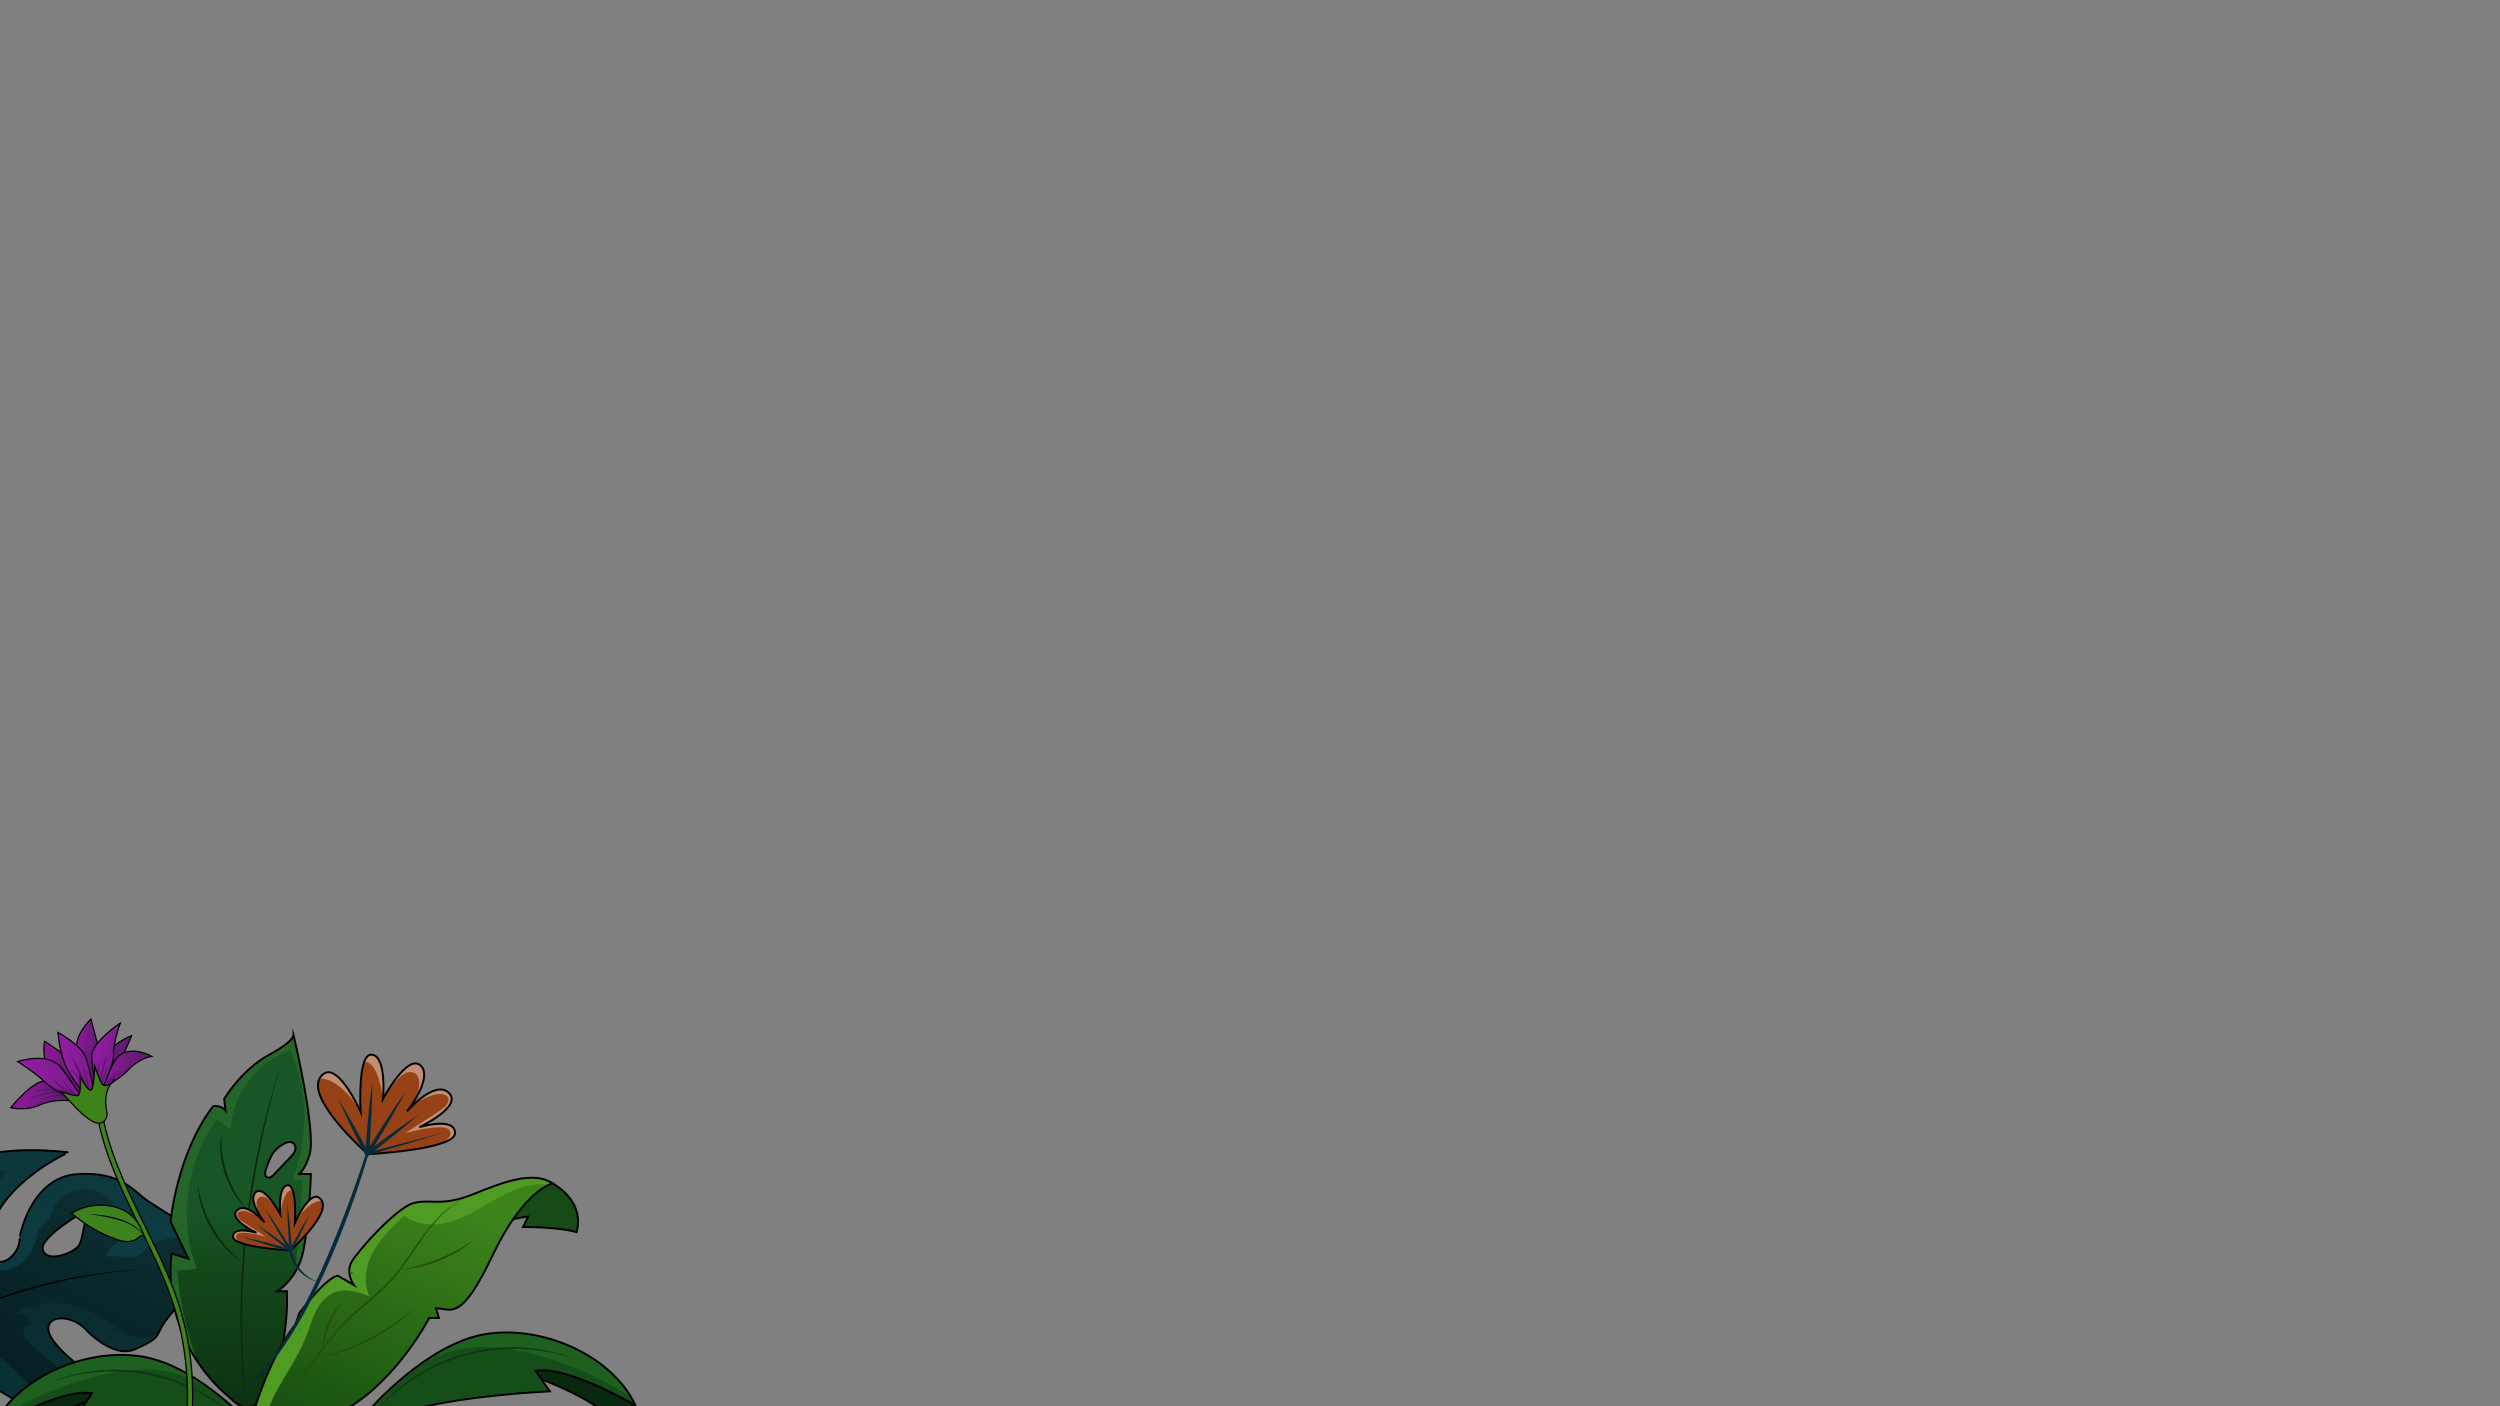 <svg viewBox="0 0 1920 1080" version="1.1" xmlns:xlink="http://www.w3.org/1999/xlink" xmlns="http://www.w3.org/2000/svg">
  <rect x="0" y="0" width="1920" height="1080" fill="#808080" stroke="none"/>
  <defs>
    <style>
      .cls-1, .cls-2, .cls-3, .cls-4, .cls-5, .cls-6, .cls-7, .cls-8, .cls-9, .cls-10, .cls-11, .cls-12, .cls-13, .cls-14, .cls-15, .cls-16, .cls-17, .cls-18, .cls-19 {
        stroke: #000;
        stroke-miterlimit: 10;
      }

      .cls-1, .cls-4, .cls-5, .cls-6, .cls-7, .cls-8, .cls-9, .cls-12, .cls-14 {
        stroke-width: 1.5px;
      }

      .cls-1, .cls-20 {
        fill: #964216;
      }

      .cls-21 {
        fill: #5a106d;
      }

      .cls-21, .cls-22, .cls-23, .cls-24, .cls-25, .cls-26, .cls-27, .cls-28, .cls-29, .cls-30, .cls-31, .cls-32, .cls-33, .cls-34 {
        stroke-width: 0px;
      }

      .cls-22 {
        fill: url(#Degradado_sin_nombre_6-2);
      }

      .cls-22, .cls-32 {
        opacity: .34;
      }

      .cls-2, .cls-3, .cls-10, .cls-11, .cls-15, .cls-16, .cls-17, .cls-18, .cls-19 {
        stroke-width: .93px;
      }

      .cls-2, .cls-13, .cls-33 {
        fill: #3d821b;
      }

      .cls-23 {
        fill: #1d6020;
      }

      .cls-35 {
        clip-path: url(#clippath);
      }

      .cls-3 {
        fill: url(#Degradado_sin_nombre_10);
      }

      .cls-24 {
        fill: #294c0d;
      }

      .cls-25 {
        fill: #4f9b24;
      }

      .cls-26 {
        fill: #0a280a;
      }

      .cls-4, .cls-36 {
        fill: url(#Degradado_sin_nombre_5);
      }

      .cls-27 {
        fill: #0f3812;
      }

      .cls-37 {
        clip-path: url(#clippath-1);
      }

      .cls-38 {
        clip-path: url(#clippath-4);
      }

      .cls-39 {
        clip-path: url(#clippath-3);
      }

      .cls-40 {
        clip-path: url(#clippath-2);
      }

      .cls-41 {
        clip-path: url(#clippath-6);
      }

      .cls-42 {
        clip-path: url(#clippath-5);
      }

      .cls-5 {
        fill: #164a17;
      }

      .cls-28 {
        fill: #000;
      }

      .cls-6 {
        fill: #14491a;
      }

      .cls-29 {
        fill: #007773;
      }

      .cls-7, .cls-43 {
        fill: url(#Degradado_sin_nombre_11);
      }

      .cls-8, .cls-44 {
        fill: url(#Degradado_sin_nombre_12);
      }

      .cls-9 {
        fill: #08280f;
      }

      .cls-30 {
        fill: #062c3b;
      }

      .cls-10 {
        fill: url(#Degradado_sin_nombre_9-2);
      }

      .cls-11 {
        fill: url(#Degradado_sin_nombre_9-3);
      }

      .cls-45, .cls-14 {
        fill: #164e1a;
      }

      .cls-46 {
        opacity: .56;
      }

      .cls-12 {
        fill: none;
      }

      .cls-47 {
        isolation: isolate;
      }

      .cls-31 {
        fill: #fff;
        mix-blend-mode: overlay;
        opacity: .4;
      }

      .cls-32 {
        fill: url(#Degradado_sin_nombre_6);
      }

      .cls-15 {
        fill: url(#Degradado_sin_nombre_10-4);
      }

      .cls-16 {
        fill: url(#Degradado_sin_nombre_10-5);
      }

      .cls-17 {
        fill: url(#Degradado_sin_nombre_10-2);
      }

      .cls-18 {
        fill: url(#Degradado_sin_nombre_10-3);
      }

      .cls-19 {
        fill: url(#Degradado_sin_nombre_9);
      }

      .cls-34 {
        fill: #24662a;
      }
    </style>
    <linearGradient gradientUnits="userSpaceOnUse" gradientTransform="translate(656.31 -3756.13) rotate(98.04)" y2="44.66" x2="4959.49" y1="-50.76" x1="4692.74" data-name="Degradado sin nombre 5" id="Degradado_sin_nombre_5">
      <stop stop-color="#0c2e33" offset="0"></stop>
      <stop stop-color="#082629" offset=".3"></stop>
      <stop stop-color="#021718" offset=".99"></stop>
    </linearGradient>
    <clipPath id="clippath">
      <path d="M-63.61,1079.36c2.85,4.76,42.7,44.82,64.33,41.04.06-.05,12.37,1.09,18.77-6.93-.08-.16,19.79-9.48,18.71-12.31-.8-3.62-46.01-14.9-72.34-40.57.01-.02-6.49-6.2-4.37-9.26,1.26-1.85,5.99-2.65,9.45-.55,37.01,22.23,64.5,40.23,79.38,42.48.27-.31,31.27-2.61,46.88-22.78.34-.46-38.65-16.71-56.41-40.99-11.5-16.3,6.38-22.41,21.66-11.59.36-.07,23.2,26.6,41.39,18.25,20.46-8.93,15.38-10.12,22-19.75,5.85-9.56,40.11-48.86,77.59-50.76-34.95-5.36-78.34-36.24-89.75-43.16-10.53-7.01-20.39-23.37-55.32-20.71-35.65,3.32-43.67,49.45-43.23,49.17.02,15.53-20.81,27.81-23.37,7.85-2.61-19.46,11.77-38.94,27.77-52.43,15.83-13.68,33.27-21.37,33.12-21.36-63.62-7.19-86.05,10.77-85.66,10.06-17.93,14.06-26.68,78.55-20.11,93.36,2.16,5.95-3.93,10.17-9.22,9.75-3.3-.27-6.57-4.72-6.57-4.72-6.33-12.74-.76-35.53,7.98-55.16,8.47-19.69,20.13-36.23,19.46-37.66-1.24-3.26-33.19,9.7-33.08,9.97-15.21,1.96-23.53,7.95-23.5,7.92-27.36,21.97-20.33,51.58-8,76.22,6,12.16,1.89,18.73-4.71,23.48-9.02,6.54-15.37-7.1-15.37-7.13-16.82-20.8,1.19-73.75,2.06-73.73-7.14-1.26-56.86,42.65-56.07,43.35-38.7,51.91-7.37,94.8,20.03,102.76,9.32,2.73,26.93-5.23,26.96-5.13,3.96-1.27-14.1,15.82-11.93,31.56,3.5,30.41,14.85,37.7,79.26,45.15-.05-.97,45.96-17.05,47.11-20.85-.02,0-12.95-7.91-27.32-17.74-14.21-9.99-29.85-21.88-31.85-33.27,0,.02-1.95-7.37,3.81-11.02,6.08-3.81,7.95,2.32,10.45,7.18ZM-90.55,1007.87c-6.61-3.67-12.95-40.97,4.84-33.39-.02,0,1.67,13.1,5.49,22.22,3.73,9.13-4.01,14.98-10.33,11.17ZM32.9,959.94c-3.51-10.21,37.77-33.34,38.2-32.86-7.58,4.96-5.96,25.17-11.58,30.74-5.72,5.48-23.67,11.82-26.62,2.12ZM-91.88,1098.19c12.27,16.11-40.58,7.57-34.05-4.22,12.52-21.23,34.22,4.24,34.05,4.22ZM-67.04,1052.46c9.93-9.24,24.95,21.46,24.96,21.41-12.67,13.56-34.61-12.04-24.96-21.41Z" class="cls-4"></path>
    </clipPath>
    <linearGradient gradientUnits="userSpaceOnUse" gradientTransform="translate(623.45 -3725.19) rotate(97.12)" y2="-10.47" x2="4896.71" y1="-10.47" x1="4761.18" data-name="Degradado sin nombre 6" id="Degradado_sin_nombre_6">
      <stop stop-color="#0f393d" offset="0"></stop>
      <stop stop-color="#0e626c" offset=".82"></stop>
    </linearGradient>
    <linearGradient xlink:href="#Degradado_sin_nombre_6" y2="9.03" x2="4759.59" y1="9.03" x1="4597.81" data-name="Degradado sin nombre 6" id="Degradado_sin_nombre_6-2"></linearGradient>
    <linearGradient gradientUnits="userSpaceOnUse" y2="1087.82" x2="187.31" y1="929.05" x1="184.93" data-name="Degradado sin nombre 12" id="Degradado_sin_nombre_12">
      <stop stop-color="#185625" offset="0"></stop>
      <stop stop-color="#14491a" offset=".27"></stop>
      <stop stop-color="#0b3010" offset=".99"></stop>
    </linearGradient>
    <clipPath id="clippath-1">
      <path d="M232.88,960.97c4.92-24.1,5.91-59.33,5.91-59.33h-10.05s4.3,0,8.96-14.57c5.48-17.09-11.72-89.91-12.31-92.38.11.59.22,5.19-19.07,15.62-20.73,11.21-34.18,33.62-34.18,33.62l1.12,8.96c-3.92-4.48-9.53-3.36-9.53-3.36-28.02,36.42-32.73,88.72-32.73,88.72l13.68,28.47-12.89-4c-6.84,63.04,32.35,100.27,42.48,108.76,1.42,1.19,2.78,2.44,4.12,3.71,3.86,3.65,13.26,10.66,20.64.71,24.65-33.2,21.29-84.26,21.29-84.26h-7.28c1.12-.61,2.59-1.78,4.17-3.19,8.06-7.2,13.5-16.88,15.66-27.47ZM210.58,901.84c-.77.81-1.56,1.63-2.56,2.13-1,.5-2.26.62-3.2.01-1.8-1.16-1.32-3.88-.62-5.91,1.59-4.63,3.22-9.33,6.09-13.3,2.43-3.37,13.18-12.2,16.3-4.96.67,1.56.37,3.4-.39,4.91-.77,1.51-1.95,2.76-3.12,3.99-4.17,4.38-8.33,8.75-12.5,13.13Z" class="cls-8"></path>
    </clipPath>
    <linearGradient gradientUnits="userSpaceOnUse" y2="921.83" x2="341.4" y1="1135.43" x1="247.62" data-name="Degradado sin nombre 11" id="Degradado_sin_nombre_11">
      <stop stop-color="#11480f" offset="0"></stop>
      <stop stop-color="#3d821b" offset=".99"></stop>
    </linearGradient>
    <clipPath id="clippath-2">
      <path d="M424.48,908.88s-22.04,4.35-46.32,55.52c-24.28,51.17-31.38,40.72-43.33,40.34l2.24,7.47h-7.47s-24.65,48.19-65.37,70.97-73.03,13.45-73.03,13.45c0,0,13.06-51.17,35.76-79.56l2.9-8.59s19.8-26.89,29.51-28.76l12.33,7.1s-6.35-8.85-1.87-17.31,34.37-41.71,47.44-45.44,21.29,2.99,45.57-6.72,46.32-18.4,61.63-8.45Z" class="cls-7"></path>
    </clipPath>
    <clipPath id="clippath-3">
      <path d="M198,1099.61s-44.08-50.56-88.9-57.78c-44.82-7.22-97.95,17.44-115.09,54.79,0,0,52.71-31.02,76.62-26.53l-10.83,15.7s74.13,3.24,115.27,16.98c6.33,2.12,12.95,3.3,19.62,3.35.19,0,.37,0,.55,0,3.38,0,5.1-4.07,2.76-6.51h0Z" class="cls-14"></path>
    </clipPath>
    <clipPath id="clippath-4">
      <path d="M284.03,1082.35s44.08-50.56,88.9-57.78c44.82-7.22,97.95,17.44,115.09,54.79,0,0-52.71-31.02-76.62-26.53l10.83,15.7s-74.13,3.24-115.27,16.98c-6.33,2.12-12.95,3.3-19.62,3.35-.19,0-.37,0-.55,0-3.38,0-5.1-4.07-2.76-6.51h0Z" class="cls-14"></path>
    </clipPath>
    <linearGradient gradientUnits="userSpaceOnUse" gradientTransform="translate(-436.7 522.71) rotate(4.17)" y2="255.46" x2="556.27" y1="255.46" x1="526.78" data-name="Degradado sin nombre 10" id="Degradado_sin_nombre_10">
      <stop stop-color="#881994" offset=".17"></stop>
      <stop stop-color="#611d72" offset=".74"></stop>
    </linearGradient>
    <linearGradient xlink:href="#Degradado_sin_nombre_10" y2="261.27" x2="522.93" y1="261.27" x1="489.69" data-name="Degradado sin nombre 10" id="Degradado_sin_nombre_10-2"></linearGradient>
    <linearGradient xlink:href="#Degradado_sin_nombre_10" y2="250.84" x2="535.21" y1="250.84" x1="514.57" data-name="Degradado sin nombre 10" id="Degradado_sin_nombre_10-3"></linearGradient>
    <linearGradient xlink:href="#Degradado_sin_nombre_10" y2="283.79" x2="518.55" y1="283.79" x1="467.63" data-name="Degradado sin nombre 10" id="Degradado_sin_nombre_10-4"></linearGradient>
    <linearGradient xlink:href="#Degradado_sin_nombre_10" y2="260.31" x2="572.83" y1="260.31" x1="536.2" data-name="Degradado sin nombre 10" id="Degradado_sin_nombre_10-5"></linearGradient>
    <linearGradient gradientUnits="userSpaceOnUse" gradientTransform="translate(176.96 713.22) rotate(-7.08)" y2="90.66" x2="-119.05" y1="90.66" x1="-141.35" data-name="Degradado sin nombre 9" id="Degradado_sin_nombre_9">
      <stop stop-color="#8f1da0" offset=".17"></stop>
      <stop stop-color="#7b1d8c" offset="1"></stop>
    </linearGradient>
    <linearGradient xlink:href="#Degradado_sin_nombre_9" gradientTransform="translate(1368.5 734.52) rotate(-28.08)" y2="-539.09" x2="-1202.44" y1="-539.09" x1="-1233.42" data-name="Degradado sin nombre 9" id="Degradado_sin_nombre_9-2"></linearGradient>
    <linearGradient xlink:href="#Degradado_sin_nombre_9" gradientTransform="translate(-1012.87 203.59) rotate(15.68)" y2="291.55" x2="1223.86" y1="291.55" x1="1206.9" data-name="Degradado sin nombre 9" id="Degradado_sin_nombre_9-3"></linearGradient>
    <clipPath id="clippath-5">
      <path d="M282.49,886.41s-48.26-42.43-36.46-59.11c11.8-16.68,30.94,26.68,30.94,26.68,0,0-2.79-45.44,8.72-43.99,11.52,1.45,8.47,33.94,8.47,33.94,0,0,18.67-35.01,28.8-25.64s-10.31,35.17-10.31,35.17c0,0,21.24-24.64,32.09-14.11,10.85,10.53-22.7,26.36-22.7,26.36,0,0,27.18-8.37,27.44,4.42.27,12.78-67,16.29-67,16.29Z" class="cls-1"></path>
    </clipPath>
    <clipPath id="clippath-6">
      <path d="M222.89,960.34s31.63-27.8,23.89-38.74c-7.73-10.93-20.28,17.48-20.28,17.48,0,0,1.83-29.78-5.72-28.83s-5.55,22.24-5.55,22.24c0,0-12.23-22.94-18.87-16.8s6.75,23.05,6.75,23.05c0,0-13.92-16.15-21.03-9.25s14.88,17.27,14.88,17.27c0,0-17.81-5.48-17.98,2.89s43.91,10.67,43.91,10.67Z" class="cls-1"></path>
    </clipPath>
  </defs>
  <g class="cls-47">
    <g data-name="Capa 78" id="Capa_78">
      <g>
        <path d="M390.75,937.02c3.7-.79,10.03-2.07,14.87-2.69l-3.92,8.03s27.27-.19,41.09,3.92c0,0,8.17-21.62-18.3-37.4-20.36-12.14-34.7,6.43-41.42,17.19-2.05,3.28-1.15,7.59,2.02,9.8h0c1.65,1.15,3.7,1.57,5.67,1.15Z" class="cls-5"></path>
        <g>
          <g>
            <path d="M-63.61,1079.36c2.85,4.76,42.7,44.82,64.33,41.04.06-.05,12.37,1.09,18.77-6.93-.08-.16,19.79-9.48,18.71-12.31-.8-3.62-46.01-14.9-72.34-40.57.01-.02-6.49-6.2-4.37-9.26,1.26-1.85,5.99-2.65,9.45-.55,37.01,22.23,64.5,40.23,79.38,42.48.27-.31,31.27-2.61,46.88-22.78.34-.46-38.65-16.71-56.41-40.99-11.5-16.3,6.38-22.41,21.66-11.59.36-.07,23.2,26.6,41.39,18.25,20.46-8.93,15.38-10.12,22-19.75,5.85-9.56,40.11-48.86,77.59-50.76-34.95-5.36-78.34-36.24-89.75-43.16-10.53-7.01-20.39-23.37-55.32-20.71-35.65,3.32-43.67,49.45-43.23,49.17.02,15.53-20.81,27.81-23.37,7.85-2.61-19.46,11.77-38.94,27.77-52.43,15.83-13.68,33.27-21.37,33.12-21.36-63.62-7.19-86.05,10.77-85.66,10.06-17.93,14.06-26.68,78.55-20.11,93.36,2.16,5.95-3.93,10.17-9.22,9.75-3.3-.27-6.57-4.72-6.57-4.72-6.33-12.74-.76-35.53,7.98-55.16,8.47-19.69,20.13-36.23,19.46-37.66-1.24-3.26-33.19,9.7-33.08,9.97-15.21,1.96-23.53,7.95-23.5,7.92-27.36,21.97-20.33,51.58-8,76.22,6,12.16,1.89,18.73-4.71,23.48-9.02,6.54-15.37-7.1-15.37-7.13-16.82-20.8,1.19-73.75,2.06-73.73-7.14-1.26-56.86,42.65-56.07,43.35-38.7,51.91-7.37,94.8,20.03,102.76,9.32,2.73,26.93-5.23,26.96-5.13,3.96-1.27-14.1,15.82-11.93,31.56,3.5,30.41,14.85,37.7,79.26,45.15-.05-.97,45.96-17.05,47.11-20.85-.02,0-12.95-7.91-27.32-17.74-14.21-9.99-29.85-21.88-31.85-33.27,0,.02-1.95-7.37,3.81-11.02,6.08-3.81,7.95,2.32,10.45,7.18ZM-90.55,1007.87c-6.61-3.67-12.95-40.97,4.84-33.39-.02,0,1.67,13.1,5.49,22.22,3.73,9.13-4.01,14.98-10.33,11.17ZM32.9,959.94c-3.51-10.21,37.77-33.34,38.2-32.86-7.58,4.96-5.96,25.17-11.58,30.74-5.72,5.48-23.67,11.82-26.62,2.12ZM-91.88,1098.19c12.27,16.11-40.58,7.57-34.05-4.22,12.52-21.23,34.22,4.24,34.05,4.22ZM-67.04,1052.46c9.93-9.24,24.95,21.46,24.96,21.41-12.67,13.56-34.61-12.04-24.96-21.41Z" class="cls-36"></path>
            <g class="cls-35">
              <path d="M122.67,1021.36c-4.32,6.55-13.8,7.74-21.23,5.23-7.43-2.51-13.51-7.82-19.99-12.25-10.12-6.92-21.73-11.9-33.92-13.29-12.18-1.39-24.95.97-35.26,7.62,5.91-.83,11.48,3.31,13.17,9.04-2.31-1.41-5.61,0-6.78,2.45-1.17,2.44-.57,5.43.85,7.74,1.42,2.31,3.55,4.07,5.63,5.8,7.94,6.6,15.73,13.38,23.52,20.16,6.77,5.89,12.22,13.3,15.84,21.52-2.4.7-4.86-.69-6.98-2.02-6.25-3.93-12.49-7.86-18.74-11.79.89.29,1.77.58,2.66.87.08,3.86-2.5,6.3.1,9.15-6.37.63-12.6-2.44-17.52-6.54-4.92-4.09-8.87-9.21-13.4-13.74-6.83-6.82-15.02-12.28-23.95-15.97-5.95-2.46-12.5-3.42-18.9-2.77,1.29,2.03,2.57,4.06,3.86,6.09-2.36-1.33-4.85-2.69-7.55-2.68-2.7,0-5.61,1.94-5.67,4.64-2.69-.1-6.49.36-8.93,1.47-1.63.74-3.37,2.25-2.92,3.98.08.32.24.62.39.91,5.49,10.33,12.39,19.91,20.46,28.38,4.68,4.91,10.11,10.27,10.05,17.05-1.54.38-3.08-.47-4.58-.98-1.5-.51-3.53-.51-4.27.89-.92,1.72-.52,4.03.91,5.35-1.78-.88-3.85,1.27-3.67,3.25.18,1.98,1.72,3.53,3.22,4.83,1.5,1.3,3.15,2.64,3.7,4.55,3.95,13.69,18.54,20.98,32.75,22.04,14.21,1.06,28.18-3.31,42.03-6.65,15.05-3.63,30.42-6.09,45.14-10.89,9.12-2.97,18.35-7.13,24.21-14.72,7.13-9.23,7.95-21.64,9.67-33.18,1.03-6.9,2.48-13.77,2.7-20.75.22-6.98-2.92-18.86-6.62-24.78Z" class="cls-32"></path>
              <path d="M187.31,961.48c-15.47-8.18-33.22-12.02-50.69-10.96-7.46.45-15.13,1.88-21.24,6.18-4.18,2.94-7.64,7.21-12.55,8.63-7.13,2.06-15.17-2.58-22.03.25,2.78-6.3,7.66-11.91,14.32-13.67-4.69-.65-7.18-6.05-7.39-10.78-.21-4.73.96-9.57-.25-14.15-1.61-6.1-7.25-10.47-13.27-12.36-10.73-3.37-23.32.35-30.5,9.01-3.5,4.22-3.93,10.87-7.73,14.81-2.03,2.1-4.63,3.73-6.06,6.28-.96,1.7-1.3,3.67-1.76,5.57-1.7,7.1-5.25,13.87-10.7,18.74s-12.87,7.67-20.13,6.87c-3.56-.39-7.07-1.67-9.82-3.95-2.59,1.95-4.85,4.69-7.26,6.87-2.41,2.17-7.03,2.65-8.3-.33,3.19-3.78,4.06-9.03,3.87-13.97-.18-4.94-1.29-9.81-1.52-14.75-.56-11.75,4.11-23.66,12.51-31.9,6.14-6.03,14.47-10.65,17.22-18.8-5.42-.9-11.73,1.33-14.48,6.08-1.26,2.18-2.41,5.08-4.92,5.3-.92.08-1.82-.26-2.74-.35-2.51-.24-4.88,1.48-6.22,3.61-1.35,2.14-1.9,4.66-2.57,7.09-1.43,5.2-3.66,10.47-7.92,13.78-4.26,3.31-11,3.9-14.78.05.49-7.05-.15-14.94,2.88-21.32-7.49.16-14.45,6.15-15.71,13.54-.28,1.62-.46,3.52-1.87,4.36-2.74,1.63-5.18-2.6-8.08-3.93-4.05-1.86-8.15,2.33-10.65,6.03-1.8,2.65-3.64,5.44-4.04,8.61-.4,3.18,1.15,6.85,4.23,7.75-4.93,2.24-11.26,1.77-15.99-.85.57,4.58.43,10.03-3.39,12.62-1.6,1.09-3.66,1.4-5.19,2.59-2.56,1.99-2.86,5.64-3.64,8.79s-3.23,6.65-6.4,6c-2.91-.59-3.97-4.16-4.25-7.12-.47-5-.33-10.06.42-15.03,1.42-9.38,4.96-19.23,1.36-28-1.94-4.73-3.92-9.67-3.57-14.77.34-4.92,2.8-9.41,4.36-14.09,1.64-4.94,2.33-10.26,4.91-14.78,1.45-2.54,3.44-4.72,5.51-6.77,6.97-6.89,15.13-12.56,24.02-16.69,10.05-4.67,20.89-7.33,31.67-9.9,17.69-4.23,35.43-8.32,53.38-11.25,11.9-1.94,23.9-3.37,35.95-3.79,10.87-.38,22.01.13,32.13,4.12,10.12,3.99,19.14,11.99,22.02,22.47,1.77,6.46,7.02,9,12.17,13.28,13.77,11.43,27.73,22.64,42.15,33.21,7.96,5.84,16.12,11.53,22.97,18.65,6.84,7.12,12.38,15.89,13.86,25.65" class="cls-22"></path>
            </g>
            <path d="M-63.61,1079.36c2.85,4.76,42.7,44.82,64.33,41.04.06-.05,12.37,1.09,18.77-6.93-.08-.16,19.79-9.48,18.71-12.31-.8-3.62-46.01-14.9-72.34-40.57.01-.02-6.49-6.2-4.37-9.26,1.26-1.85,5.99-2.65,9.45-.55,37.01,22.23,64.5,40.23,79.38,42.48.27-.31,31.27-2.61,46.88-22.78.34-.46-38.65-16.71-56.41-40.99-11.5-16.3,6.38-22.41,21.66-11.59.36-.07,23.2,26.6,41.39,18.25,20.46-8.93,15.38-10.12,22-19.75,5.85-9.56,40.11-48.86,77.59-50.76-34.95-5.36-78.34-36.24-89.75-43.16-10.53-7.01-20.39-23.37-55.32-20.71-35.65,3.32-43.67,49.45-43.23,49.17.02,15.53-20.81,27.81-23.37,7.85-2.61-19.46,11.77-38.94,27.77-52.43,15.83-13.68,33.27-21.37,33.12-21.36-63.62-7.19-86.05,10.77-85.66,10.06-17.93,14.06-26.68,78.55-20.11,93.36,2.16,5.95-3.93,10.17-9.22,9.75-3.3-.27-6.57-4.72-6.57-4.72-6.33-12.74-.76-35.53,7.98-55.16,8.47-19.69,20.13-36.23,19.46-37.66-1.24-3.26-33.19,9.7-33.08,9.97-15.21,1.96-23.53,7.95-23.5,7.92-27.36,21.97-20.33,51.58-8,76.22,6,12.16,1.89,18.73-4.71,23.48-9.02,6.54-15.37-7.1-15.37-7.13-16.82-20.8,1.19-73.75,2.06-73.73-7.14-1.26-56.86,42.65-56.07,43.35-38.7,51.91-7.37,94.8,20.03,102.76,9.32,2.73,26.93-5.23,26.96-5.13,3.96-1.27-14.1,15.82-11.93,31.56,3.5,30.41,14.85,37.7,79.26,45.15-.05-.97,45.96-17.05,47.11-20.85-.02,0-12.95-7.91-27.32-17.74-14.21-9.99-29.85-21.88-31.85-33.27,0,.02-1.95-7.37,3.81-11.02,6.08-3.81,7.95,2.32,10.45,7.18ZM-90.55,1007.87c-6.61-3.67-12.95-40.97,4.84-33.39-.02,0,1.67,13.1,5.49,22.22,3.73,9.13-4.01,14.98-10.33,11.17ZM32.9,959.94c-3.51-10.21,37.77-33.34,38.2-32.86-7.58,4.96-5.96,25.17-11.58,30.74-5.72,5.48-23.67,11.82-26.62,2.12ZM-91.88,1098.19c12.27,16.11-40.58,7.57-34.05-4.22,12.52-21.23,34.22,4.24,34.05,4.22ZM-67.04,1052.46c9.93-9.24,24.95,21.46,24.96,21.41-12.67,13.56-34.61-12.04-24.96-21.41Z" class="cls-12"></path>
          </g>
          <path d="M114.44,974.79c-104.14,5.12-205.22,52.61-276.48,128.58-10.21,10.83-19.8,22.25-28.69,34.21,8.68-12.1,18.1-23.69,28.15-34.71,70.59-76.89,172.51-124.84,277.01-128.08h0Z" class="cls-28"></path>
        </g>
        <g>
          <g>
            <path d="M225.4,794.7s-.02-.07-.02-.07c0,0,0,.03.02.07Z" class="cls-6"></path>
            <g>
              <path d="M232.88,960.97c4.92-24.1,5.91-59.33,5.91-59.33h-10.05s4.3,0,8.96-14.57c5.48-17.09-11.72-89.91-12.31-92.38.11.59.22,5.19-19.07,15.62-20.73,11.21-34.18,33.62-34.18,33.62l1.12,8.96c-3.92-4.48-9.53-3.36-9.53-3.36-28.02,36.42-32.73,88.72-32.73,88.72l13.68,28.47-12.89-4c-6.84,63.04,32.35,100.27,42.48,108.76,1.42,1.19,2.78,2.44,4.12,3.71,3.86,3.65,13.26,10.66,20.64.71,24.65-33.2,21.29-84.26,21.29-84.26h-7.28c1.12-.61,2.59-1.78,4.17-3.19,8.06-7.2,13.5-16.88,15.66-27.47ZM210.58,901.84c-.77.81-1.56,1.63-2.56,2.13-1,.5-2.26.62-3.2.01-1.8-1.16-1.32-3.88-.62-5.91,1.59-4.63,3.22-9.33,6.09-13.3,2.43-3.37,13.18-12.2,16.3-4.96.67,1.56.37,3.4-.39,4.91-.77,1.51-1.95,2.76-3.12,3.99-4.17,4.38-8.33,8.75-12.5,13.13Z" class="cls-44"></path>
              <g class="cls-37">
                <path d="M157.75,1061.27c-11.82-27.02-19.21-55.97-21.78-85.35,5.03-.53,10.07-1.06,15.1-1.58-14.19-37.55-8.21-82.06,15.37-114.54,3.77,2.39,7.09,5.17,10.86,7.55,1.07-26.82,19.97-52.04,45.42-60.58,14.74,30.05,14.26,68.81,1.65,99.81l8.12-.12c-2.21,27.47-4.42,54.94-6.63,82.41,7.7-6.24,14.26-13.88,19.28-22.43,14.25-24.29,15.22-53.84,15.8-81.99.37-17.59.73-35.28-1.69-52.71-1.55-11.18-4.31-22.36-9.91-32.15s-14.31-18.14-25.04-21.62c-10.39-3.37-21.9-1.94-32.01,2.19-10.11,4.13-18.98,10.79-27.19,17.99-32.32,28.31-56.19,66.16-67.82,107.52-7.42,26.41-9.87,54.83-2.39,81.23,7.48,26.4,25.85,50.46,51.3,60.69" class="cls-34"></path>
              </g>
              <path d="M232.88,960.97c4.92-24.1,5.91-59.33,5.91-59.33h-10.05s4.3,0,8.96-14.57c5.48-17.09-11.72-89.91-12.31-92.38.11.59.22,5.19-19.07,15.62-20.73,11.21-34.18,33.62-34.18,33.62l1.12,8.96c-3.92-4.48-9.53-3.36-9.53-3.36-28.02,36.42-32.73,88.72-32.73,88.72l13.68,28.47-12.89-4c-6.84,63.04,32.35,100.27,42.48,108.76,1.42,1.19,2.78,2.44,4.12,3.71,3.86,3.65,13.26,10.66,20.64.71,24.65-33.2,21.29-84.26,21.29-84.26h-7.28c1.12-.61,2.59-1.78,4.17-3.19,8.06-7.2,13.5-16.88,15.66-27.47ZM210.58,901.84c-.77.81-1.56,1.63-2.56,2.13-1,.5-2.26.62-3.2.01-1.8-1.16-1.32-3.88-.62-5.91,1.59-4.63,3.22-9.33,6.09-13.3,2.43-3.37,13.18-12.2,16.3-4.96.67,1.56.37,3.4-.39,4.91-.77,1.51-1.95,2.76-3.12,3.99-4.17,4.38-8.33,8.75-12.5,13.13Z" class="cls-12"></path>
            </g>
          </g>
          <path d="M188.77,1080.91c-9.85-83.2-1.53-168.49,22.35-248.71,0,0,4.9-16.02,4.9-16.02l-4.55,16.12c-10.04,37.44-18.02,76.4-21.95,114.94-4.83,44.03-4.66,89.53-.75,133.67h0Z" class="cls-26"></path>
          <path d="M191.21,930.5c-14.47-13.19-22.45-32.96-21.87-52.47.13-2.4.45-5.94.86-8.29-.22,3.82-.19,8.58.1,12.41,1.47,17.83,8.96,35.05,20.91,48.35h0Z" class="cls-26"></path>
          <path d="M186.36,969.5c-17.72-11.57-30.04-30.86-33.72-51.65-.4-2.57-.85-6.39-.95-8.97.6,4.09,1.67,9.15,2.79,13.15,5.35,18.63,16.69,35.43,31.87,47.47h0Z" class="cls-26"></path>
        </g>
        <g>
          <g>
            <path d="M424.48,908.88s-22.04,4.35-46.32,55.52c-24.28,51.17-31.38,40.72-43.33,40.34l2.24,7.47h-7.47s-24.65,48.19-65.37,70.97-73.03,13.45-73.03,13.45c0,0,13.06-51.17,35.76-79.56l2.9-8.59s19.8-26.89,29.51-28.76l12.33,7.1s-6.35-8.85-1.87-17.31,34.37-41.71,47.44-45.44,21.29,2.99,45.57-6.72,46.32-18.4,61.63-8.45Z" class="cls-43"></path>
            <g class="cls-40">
              <path d="M436.46,902.03c-2.21-10.38-9.96-19-19.26-24.11s-20.02-7.08-30.61-7.72c-37.69-2.29-75.27,11.49-105.8,33.71-30.53,22.21-54.52,52.42-73.97,84.79-17.21,28.64-31.25,59.49-38.16,92.19-1.51,7.13-2.49,15.21,1.75,21.15,3.31,4.64,9.22,6.85,14.91,7.05,5.69.21,10.86-2.37,16.35-3.88-.16-14.38,5.79-28.11,12.83-40.65,7.04-12.53,15.32-24.47,20.56-37.86,2.59-6.62,4.42-13.55,7.65-19.88,3.23-6.33,8.17-12.18,14.87-14.54,8.47-2.98,17.74.13,26.16,3.22-5.1-10.7-2.88-23.73,2.85-34.11s15.13-19.64,23.8-27.71c10.59,8.15,25.65,7.95,38.31,3.67,12.66-4.28,23.79-12.06,35.58-18.34,11.8-6.28,25.15-11.19,38.33-8.98,6.46,1.08,11.66-1.81,13.82-7.99Z" class="cls-25"></path>
            </g>
            <path d="M424.48,908.88s-22.04,4.35-46.32,55.52c-24.28,51.17-31.38,40.72-43.33,40.34l2.24,7.47h-7.47s-24.65,48.19-65.37,70.97-73.03,13.45-73.03,13.45c0,0,13.06-51.17,35.76-79.56l2.9-8.59s19.8-26.89,29.51-28.76l12.33,7.1s-6.35-8.85-1.87-17.31,34.37-41.71,47.44-45.44,21.29,2.99,45.57-6.72,46.32-18.4,61.63-8.45Z" class="cls-12"></path>
          </g>
          <path d="M358.41,919.73c-28.12,12.6-38.76,43.82-58.7,65.21-13.67,14.33-30.44,25.17-42.82,40.72-19.01,22.49-33.81,49.24-57.82,67.05,31.17-24.83,46.71-63.91,77.68-89,7.51-6.41,15.25-12.55,21.97-19.71,19.87-21.21,31.22-52.54,59.69-64.28h0Z" class="cls-24"></path>
          <path d="M306.8,975.06c20.88-3.2,40.63-11.2,57.86-23.43-15.88,13.9-36.78,22.35-57.86,23.43h0Z" class="cls-24"></path>
          <path d="M247.64,1036.85c.08-13.48,5.55-27.11,14.83-36.89-7.62,11.15-12.62,23.57-14.83,36.89h0Z" class="cls-24"></path>
          <path d="M243.01,1043.18c24.71-6.15,48.23-17.39,68.3-33.09,2.49-1.93,6.08-4.92,8.47-6.94-2.16,2.24-5.63,5.4-8,7.51-19.47,16.65-43.48,28.19-68.76,32.52h0Z" class="cls-24"></path>
        </g>
        <g>
          <path d="M66.15,1076.58s-38.55,14.34-51.29,28.67l-20.32-8.4c-.26-.11-.34-.44-.15-.65,3.78-4.24,35.13-38.35,63.16-37.3,29.88,1.12,8.6,17.68,8.6,17.68Z" class="cls-9"></path>
          <g>
            <path d="M198,1099.61s-44.08-50.56-88.9-57.78c-44.82-7.22-97.95,17.44-115.09,54.79,0,0,52.71-31.02,76.62-26.53l-10.83,15.7s74.13,3.24,115.27,16.98c6.33,2.12,12.95,3.3,19.62,3.35.19,0,.37,0,.55,0,3.38,0,5.1-4.07,2.76-6.51h0Z" class="cls-45"></path>
            <g class="cls-39">
              <path d="M197.32,1100.95c-18.64-21.43-40.94-41.94-68.77-47.58-15.43-3.13-31.46-1.39-46.87,1.84-38.39,8.05-74.77,25.49-105.1,50.37,8.27-28.83,28.7-53.1,55.79-65.95,27.1-12.85,59.72-13.45,87.28-1.61,31.77,13.65,56.04,35.94,77.67,62.93Z" class="cls-23"></path>
            </g>
            <path d="M198,1099.61s-44.08-50.56-88.9-57.78c-44.82-7.22-97.95,17.44-115.09,54.79,0,0,52.71-31.02,76.62-26.53l-10.83,15.7s74.13,3.24,115.27,16.98c6.33,2.12,12.95,3.3,19.62,3.35.19,0,.37,0,.55,0,3.38,0,5.1-4.07,2.76-6.51h0Z" class="cls-12"></path>
          </g>
          <path d="M196.51,1105.11c-32.69-40.09-86.59-59.63-137.31-49.15-7.18,1.38-14.23,3.37-21.13,5.84,6.78-2.79,13.82-4.93,20.98-6.56,50.63-11.71,106.2,8.31,137.46,49.87h0Z" class="cls-27"></path>
        </g>
        <g>
          <path d="M415.88,1059.31s38.55,14.34,51.29,28.67l20.32-8.4c.26-.11.34-.44.15-.65-3.78-4.24-35.13-38.35-63.16-37.3-29.88,1.12-8.6,17.68-8.6,17.68Z" class="cls-9"></path>
          <g>
            <path d="M284.03,1082.35s44.08-50.56,88.9-57.78c44.82-7.22,97.95,17.44,115.09,54.79,0,0-52.71-31.02-76.62-26.53l10.83,15.7s-74.13,3.24-115.27,16.98c-6.33,2.12-12.95,3.3-19.62,3.35-.19,0-.37,0-.55,0-3.38,0-5.1-4.07-2.76-6.51h0Z" class="cls-45"></path>
            <g class="cls-38">
              <path d="M284.71,1083.69c18.64-21.43,40.94-41.94,68.77-47.58,15.43-3.13,31.46-1.39,46.87,1.84,38.39,8.05,74.77,25.49,105.1,50.37-8.27-28.83-28.7-53.1-55.79-65.95s-59.72-13.45-87.28-1.61c-31.77,13.65-56.04,35.94-77.67,62.93Z" class="cls-23"></path>
            </g>
            <path d="M284.03,1082.35s44.08-50.56,88.9-57.78c44.82-7.22,97.95,17.44,115.09,54.79,0,0-52.71-31.02-76.62-26.53l10.83,15.7s-74.13,3.24-115.27,16.98c-6.33,2.12-12.95,3.3-19.62,3.35-.19,0-.37,0-.55,0-3.38,0-5.1-4.07-2.76-6.51h0Z" class="cls-12"></path>
          </g>
          <path d="M285.52,1087.85c31.27-41.57,86.83-61.58,137.46-49.87,7.16,1.63,14.2,3.77,20.98,6.56-6.89-2.47-13.95-4.46-21.13-5.84-50.73-10.48-104.63,9.07-137.31,49.15h0Z" class="cls-27"></path>
        </g>
        <g>
          <g>
            <path d="M136.22,1156.39l-3.86-1.05c14.4-52.8,15.46-103.33,3.08-146.13-6.7-23.16-17.63-45.47-28.19-67.04-14.48-29.57-29.46-60.14-33.73-93.32l3.97-.51c4.18,32.52,19.01,62.79,33.35,92.07,10.64,21.72,21.65,44.19,28.44,67.69,12.58,43.5,11.52,94.78-3.06,148.29Z" class="cls-13"></path>
            <g>
              <path d="M101.17,795.33s-4.24,10.39-9.35,20.13c-4.48,8.55-16.45,23.47-19.31,23.27-2.86-.19-4.49-2.6-3.35-7.14,1.14-4.54,7.94-12.42,10.07-17.91,4.49-11.54,21.94-18.36,21.94-18.36Z" class="cls-3"></path>
              <path d="M60.13,839.45s-18.95-16.3-23.12-20.66c-4.94-5.17-2.82-19.16-2.82-19.16,0,0,13.6,8.75,17.31,12.37,3.7,3.62,12.54,23.46,13,26.84.46,3.38-4.36.6-4.36.6Z" class="cls-17"></path>
              <path d="M76.78,840.21s-14.13-21.01-17.35-31.56c-3.89-12.76,10.39-26.04,10.39-26.04,0,0,3.41,12.56,5.69,21.31,2.29,8.75,1.26,36.29,1.26,36.29Z" class="cls-18"></path>
              <path d="M51.37,845.17s-11.61-.75-20.7,3.44c-10.87,5.01-22.41,2.05-22.41,2.05,0,0,18.57-23.1,27.7-20.1,9.13,3,18.14,4.35,18.14,4.35,0,0,5.53,5.4,5.77,7.91.24,2.51-8.51,2.35-8.51,2.35Z" class="cls-15"></path>
              <path d="M53.16,842.54c-4.7-2.85-10.34-4.16-15.74-2.73-4.05.85-8.07,1.98-12.05,3.15,0,0-4,1.17-4,1.17,5.1-2.25,10.4-4.07,15.86-5.24,5.47-1.44,11.58.12,15.93,3.66h0Z" class="cls-21"></path>
              <path d="M55.14,844.47c-6.34-4.62-14.3-2.2-21.23-.5-1.03.26-2.05.55-3.07.85,7.34-3.42,17.6-6.59,24.3-.35h0Z" class="cls-21"></path>
              <path d="M50.95,841.18c-7.63-4.64-17.02-4.72-25.48-2.6,8.11-3.35,18.57-3.35,25.48,2.6h0Z" class="cls-21"></path>
              <g class="cls-46">
                <path d="M56.76,837.76c-1.88-4.84-3.96-9.6-6.61-14.02-2.34-3.84-5.94-9.24-8.42-13.07,6.91,7.78,12.61,16.88,15.02,27.09h0Z" class="cls-21"></path>
              </g>
              <g class="cls-46">
                <path d="M71.84,836.58c-1.3-5.6-2.99-13.4-4.66-18.81-1.72-6.29-1.63-13.11.29-19.33-1.12,6.31-1.07,12.88.6,19.08,1.78,6.22,3,12.63,3.77,19.06h0Z" class="cls-21"></path>
              </g>
              <g class="cls-46">
                <path d="M72.67,834.07c2.69-5.08,6.54-12.09,8.83-17.27,2.83-5.88,7.39-10.97,12.9-14.42-4.98,4.04-9.26,9.04-12.08,14.82-2.74,5.87-6.02,11.51-9.66,16.88h0Z" class="cls-21"></path>
              </g>
              <g class="cls-46">
                <path d="M75.68,834.6c3.6-4.09,7.23-8.65,8.3-14.1.29-1.39-.02-2.75.18-4.16.57-4.37,4.33-7.72,8.22-9.18-3.5,2.09-6.73,5.17-7.29,9.3-.19,1.36.08,2.83-.23,4.19-1.22,5.63-5.1,10.15-9.19,13.94h0Z" class="cls-21"></path>
              </g>
              <g class="cls-46">
                <path d="M74.07,840.86c-1.3-5.6-2.99-13.4-4.66-18.81-1.72-6.29-1.63-13.11.29-19.33-1.12,6.31-1.07,12.88.6,19.08,1.78,6.22,3,12.63,3.77,19.06h0Z" class="cls-21"></path>
              </g>
              <path d="M78.01,837.03s7.77-22.4,14.32-26.91c10.09-6.94,24.28,1.11,24.28,1.11,0,0-9.75,1.15-19.19,11.57-3.71,4.1-19.41,14.24-19.41,14.24Z" class="cls-16"></path>
              <path d="M73.45,845.62s-13.32-6.17-23.22-27.61c-4.63-10.02-5.73-25.14-5.73-25.14,0,0,16.6,9.23,20.57,17.38,3.96,8.14,8.38,35.37,8.38,35.37Z" class="cls-19"></path>
              <path d="M66.78,849.15s-23.66-9.87-31.64-17.57c-7.97-7.69-21.56-16.33-21.56-16.33,0,0,22.31-7.56,32.59,3.81,6.09,6.74,20.61,30.09,20.61,30.09Z" class="cls-10"></path>
              <path d="M74.95,842.96s-4.09-20.47-4.49-31.47c-.4-11,21.95-25.8,21.95-25.8,0,0-5.7,15.32-5.22,24.34.48,9.02-12.23,32.92-12.23,32.92Z" class="cls-11"></path>
              <path d="M69.38,839.67c-5.88-9.42-10.93-19.35-15.07-29.65,5.88,9.42,10.92,19.35,15.07,29.65h0Z" class="cls-21"></path>
              <path d="M69.38,839.67c-5.5-5.99-10.5-12.38-14.97-19.17,5.5,5.99,10.49,12.38,14.97,19.17h0Z" class="cls-21"></path>
              <path d="M69.38,839.67c-2.48-6.83-4.33-13.84-5.55-21,2.48,6.83,4.33,13.84,5.55,21h0Z" class="cls-21"></path>
              <path d="M75.41,838.87c.2-5.2,1.5-10.33,2.61-15.4,1.24-5.06,2.63-10.11,4.62-14.94-1.12,4.37-2.64,10.71-3.7,15.16,0,0-1.83,7.58-1.83,7.58-.47,2.21-1.43,5.39-1.7,7.6h0Z" class="cls-21"></path>
              <path d="M74.78,838.31c-1.41-8.17.14-16.49,1.77-24.51-.33,8.23-1.87,16.25-1.77,24.51h0Z" class="cls-21"></path>
              <path d="M75.45,838.36c2.09-6.95,4.78-13.67,8.08-20.13-2.09,6.95-4.79,13.67-8.08,20.13h0Z" class="cls-21"></path>
              <path d="M65.53,844.1c-.13.35-.61.3-.92.29-2.35-.32-4.52-1.39-6.65-2.36-7.17-3.6-14.08-8.25-19.12-14.56.97.93,1.94,1.85,2.97,2.7,6.13,5.1,12.88,9.52,20.04,13.03.9.42,1.81.84,2.79,1.05.3.04.71.16.9-.15h0Z" class="cls-21"></path>
              <path d="M64.79,844.52c-8.26-1.33-15.71-5.48-22.86-9.61,7.76,2.98,14.94,7.02,22.86,9.61h0Z" class="cls-21"></path>
              <path d="M65.05,843.9c-3.49-1.32-7.12-2.59-9.94-5.16-2.83-2.53-5-5.66-6.72-8.96,2.33,2.86,4.57,5.82,7.34,8.25,2.73,2.52,6.2,3.9,9.32,5.87h0Z" class="cls-21"></path>
              <path d="M77.5,840.08c-1.11-.06.47-2.67.75-3.18,4.64-7.04,11.79-12.17,19.37-15.66-6.93,4.51-13.84,9.37-18.99,15.92-.33.46-2.1,2.73-1.13,2.92h0Z" class="cls-21"></path>
              <path d="M77.4,839.36c3.11-7.7,8.77-14.41,15.67-19.01-6.09,5.66-11.36,11.89-15.67,19.01h0Z" class="cls-21"></path>
              <path d="M82.05,853.81c-3.64-17.89,5.44-23.67,6.09-25.21,0,0-4.68,7.03-8.99,4.66-1.76-.97-6.36-14.48-6.36-14.48,0,0-.51,18.7-3.25,18.49-2.74-.2-8.05-10.49-8.05-10.49,0,0,.96,13.67-1.5,14.55-2.47.88-13.13-3.09-13.13-3.09,0,0,12.23,14.31,18.38,18.96,4.16,3.14,9.1,7.21,13.79,4.59,2.55-1.43,3.62-5.12,3.04-7.98Z" class="cls-2"></path>
            </g>
          </g>
          <g>
            <path d="M55,931.75c9.62,8.38,20.75,15.02,32.69,19.52,2.88,1.08,5.84,2.05,8.91,2.26s6.29-.43,8.74-2.28c1.54-1.16,3.03-2.86,4.95-2.66-2.74-9.25-8.8-16.79-17.91-20.31-12.1-4.66-26.35-3.34-37.38,3.47Z" class="cls-13"></path>
            <g>
              <path d="M109.99,948.89c-1.51-2.93-4.11-5.15-6.87-6.95-10.29-6.69-22.99-8.24-35.19-9.61" class="cls-33"></path>
              <path d="M109.99,948.89c-6.97-10.58-24.53-13.78-36.29-15.63,0,0-5.77-.93-5.77-.93,11.6.76,23.73,2.18,33.86,8.35,3.3,2.03,6.58,4.6,8.21,8.21h0Z" class="cls-28"></path>
            </g>
          </g>
        </g>
        <g>
          <path d="M270.19,978.49c1.08,0,1.08-1.68,0-1.68s-1.08,1.68,0,1.68h0Z" class="cls-29"></path>
          <g>
            <g>
              <path d="M282.49,886.41s-48.26-42.43-36.46-59.11c11.8-16.68,30.94,26.68,30.94,26.68,0,0-2.79-45.44,8.72-43.99,11.52,1.45,8.47,33.94,8.47,33.94,0,0,18.67-35.01,28.8-25.64s-10.31,35.17-10.31,35.17c0,0,21.24-24.64,32.09-14.11,10.85,10.53-22.7,26.36-22.7,26.36,0,0,27.18-8.37,27.44,4.42.27,12.78-67,16.29-67,16.29Z" class="cls-20"></path>
              <g class="cls-42">
                <path d="M237.88,832.07s6.54-7.95,18.98-.29c12.38,7.62,20.11,22.2,20.11,22.2,0,0-11.73-34.79,2.34-38.15,11.2-2.68,14.85,28.1,14.85,28.1,0,0,11.96-19.69,19.4-20.48,11.58-1.24,7.78,13.42,7.78,13.42,0,0-2.91,10.85-2.69,10.52s12.5-7.19,18.26-7.21c11.49-.03,7.29,8.01,3.98,10.6-4.29,3.36-29.81,19.49-29.81,19.49,0,0,28.72-7.87,33.54-2.83,7.04,7.36-15.65,15.64-15.65,15.64,0,0,30.35-2.07,31.16-23.75.81-21.68,19.36-69.03-25.32-64s-99.55,28.33-96.93,36.75Z" class="cls-31"></path>
              </g>
              <path d="M282.49,886.41s-48.26-42.43-36.46-59.11c11.8-16.68,30.94,26.68,30.94,26.68,0,0-2.79-45.44,8.72-43.99,11.52,1.45,8.47,33.94,8.47,33.94,0,0,18.67-35.01,28.8-25.64s-10.31,35.17-10.31,35.17c0,0,21.24-24.64,32.09-14.11,10.85,10.53-22.7,26.36-22.7,26.36,0,0,27.18-8.37,27.44,4.42.27,12.78-67,16.29-67,16.29Z" class="cls-12"></path>
            </g>
            <g>
              <path d="M321.75,855.75c-12.56,11.09-25.67,21.53-38.9,31.8-1.27,1.02-3.06-.6-2.17-1.95,4.86-7.96,9.83-15.85,14.9-23.68,4.95-7.61,10.41-15.85,15.7-23.19-4.17,8.02-9.08,16.62-13.64,24.46-4.71,8.05-9.52,16.05-14.43,23.97,0,0-2.17-1.95-2.17-1.95,13.32-10.16,26.77-20.15,40.71-29.45h0Z" class="cls-30"></path>
              <path d="M285.92,831.32c-.01,13.68-.72,27.74-1.54,41.4-.32,4.59-.57,9.18-.96,13.77-.07,1.47-2.15,1.9-2.79.58-7.34-14.21-14.49-28.53-20.89-43.19,8.38,13.63,16.05,27.68,23.52,41.82,0,0-2.79.58-2.79.58.28-4.59.69-9.17,1.03-13.76,1.15-13.63,2.47-27.64,4.42-41.19h0Z" class="cls-30"></path>
              <path d="M339.52,870.25c-19.05,5.88-38.16,11.53-57.3,17.11,0,0,.7-.69.7-.69-5.23,17.9-11.31,35.5-17.96,52.9-13.51,34.68-28.77,69.09-50.52,99.49-10.94,14.8-23.8,29.83-41.42,36.58,17.14-7.61,29.23-22.77,39.82-37.71,20.79-30.75,35.79-65,49.42-99.4,6.73-17.29,13.02-34.78,18.7-52.44.1-.34.38-.61.7-.69,19.25-5.18,38.52-10.27,57.85-15.14h0Z" class="cls-30"></path>
            </g>
          </g>
        </g>
        <g>
          <path d="M230.95,1020.68c.71,0,.71-1.1,0-1.1s-.71,1.1,0,1.1h0Z" class="cls-29"></path>
          <g>
            <g>
              <path d="M222.89,960.34s31.63-27.8,23.89-38.74c-7.73-10.93-20.28,17.48-20.28,17.48,0,0,1.83-29.78-5.72-28.83s-5.55,22.24-5.55,22.24c0,0-12.23-22.94-18.87-16.8s6.75,23.05,6.75,23.05c0,0-13.92-16.15-21.03-9.25s14.88,17.27,14.88,17.27c0,0-17.81-5.48-17.98,2.89s43.91,10.67,43.91,10.67Z" class="cls-20"></path>
              <g class="cls-41">
                <path d="M252.12,924.73s-4.28-5.21-12.44-.19c-8.11,4.99-13.18,14.55-13.18,14.55,0,0,7.69-22.8-1.53-25-7.34-1.76-9.73,18.41-9.73,18.41,0,0-7.84-12.9-12.71-13.42-7.59-.81-5.1,8.79-5.1,8.79,0,0,1.91,7.11,1.76,6.9s-8.19-4.71-11.97-4.73c-7.53-.02-4.78,5.25-2.6,6.95,2.81,2.2,19.54,12.77,19.54,12.77,0,0-18.82-5.16-21.98-1.86-4.61,4.82,10.26,10.25,10.26,10.25,0,0-19.89-1.36-20.42-15.56-.53-14.21-12.69-45.23,16.59-41.94s65.23,18.56,63.52,24.08Z" class="cls-31"></path>
              </g>
              <path d="M222.89,960.34s31.63-27.8,23.89-38.74c-7.73-10.93-20.28,17.48-20.28,17.48,0,0,1.83-29.78-5.72-28.83s-5.55,22.24-5.55,22.24c0,0-12.23-22.94-18.87-16.8s6.75,23.05,6.75,23.05c0,0-13.92-16.15-21.03-9.25s14.88,17.27,14.88,17.27c0,0-17.81-5.48-17.98,2.89s43.91,10.67,43.91,10.67Z" class="cls-12"></path>
            </g>
            <g>
              <path d="M197.16,940.25c6.85,4.58,13.52,9.4,20.12,14.33,2.21,1.63,4.37,3.31,6.56,4.96l-1.42,1.28c-6.42-10.41-12.69-20.92-18.4-31.74,7.09,9.97,13.66,20.3,20.05,30.72.58.9-.59,1.95-1.42,1.28-2.16-1.69-4.34-3.35-6.48-5.07-6.46-5.11-12.83-10.32-19.01-15.77h0Z" class="cls-30"></path>
              <path d="M220.64,924.25c1.25,8.62,2.15,18.26,2.9,26.99.22,3.01.49,6.01.68,9.02l-1.83-.38c4.89-9.27,9.93-18.47,15.41-27.41-4.21,9.6-8.87,18.99-13.69,28.3-.4.86-1.78.58-1.83-.36-.25-3.01-.42-6.03-.63-9.04-.51-8.76-1.01-18.4-1.01-27.13h0Z" class="cls-30"></path>
              <path d="M185.51,949.76c12.57,2.68,25.62,6.15,38,9.64.38.11.65.44.69.82.59,5.38,3,10.51,6.5,14.72,3.55,4.26,8.17,7.6,13.37,9.61-8.33-2.05-15.61-8.03-19.34-15.78-1.27-2.61-2.1-5.44-2.45-8.34l.7.82c-12.39-3.45-25.33-7.26-37.47-11.5h0Z" class="cls-30"></path>
            </g>
          </g>
        </g>
      </g>
    </g>
  </g>
</svg>